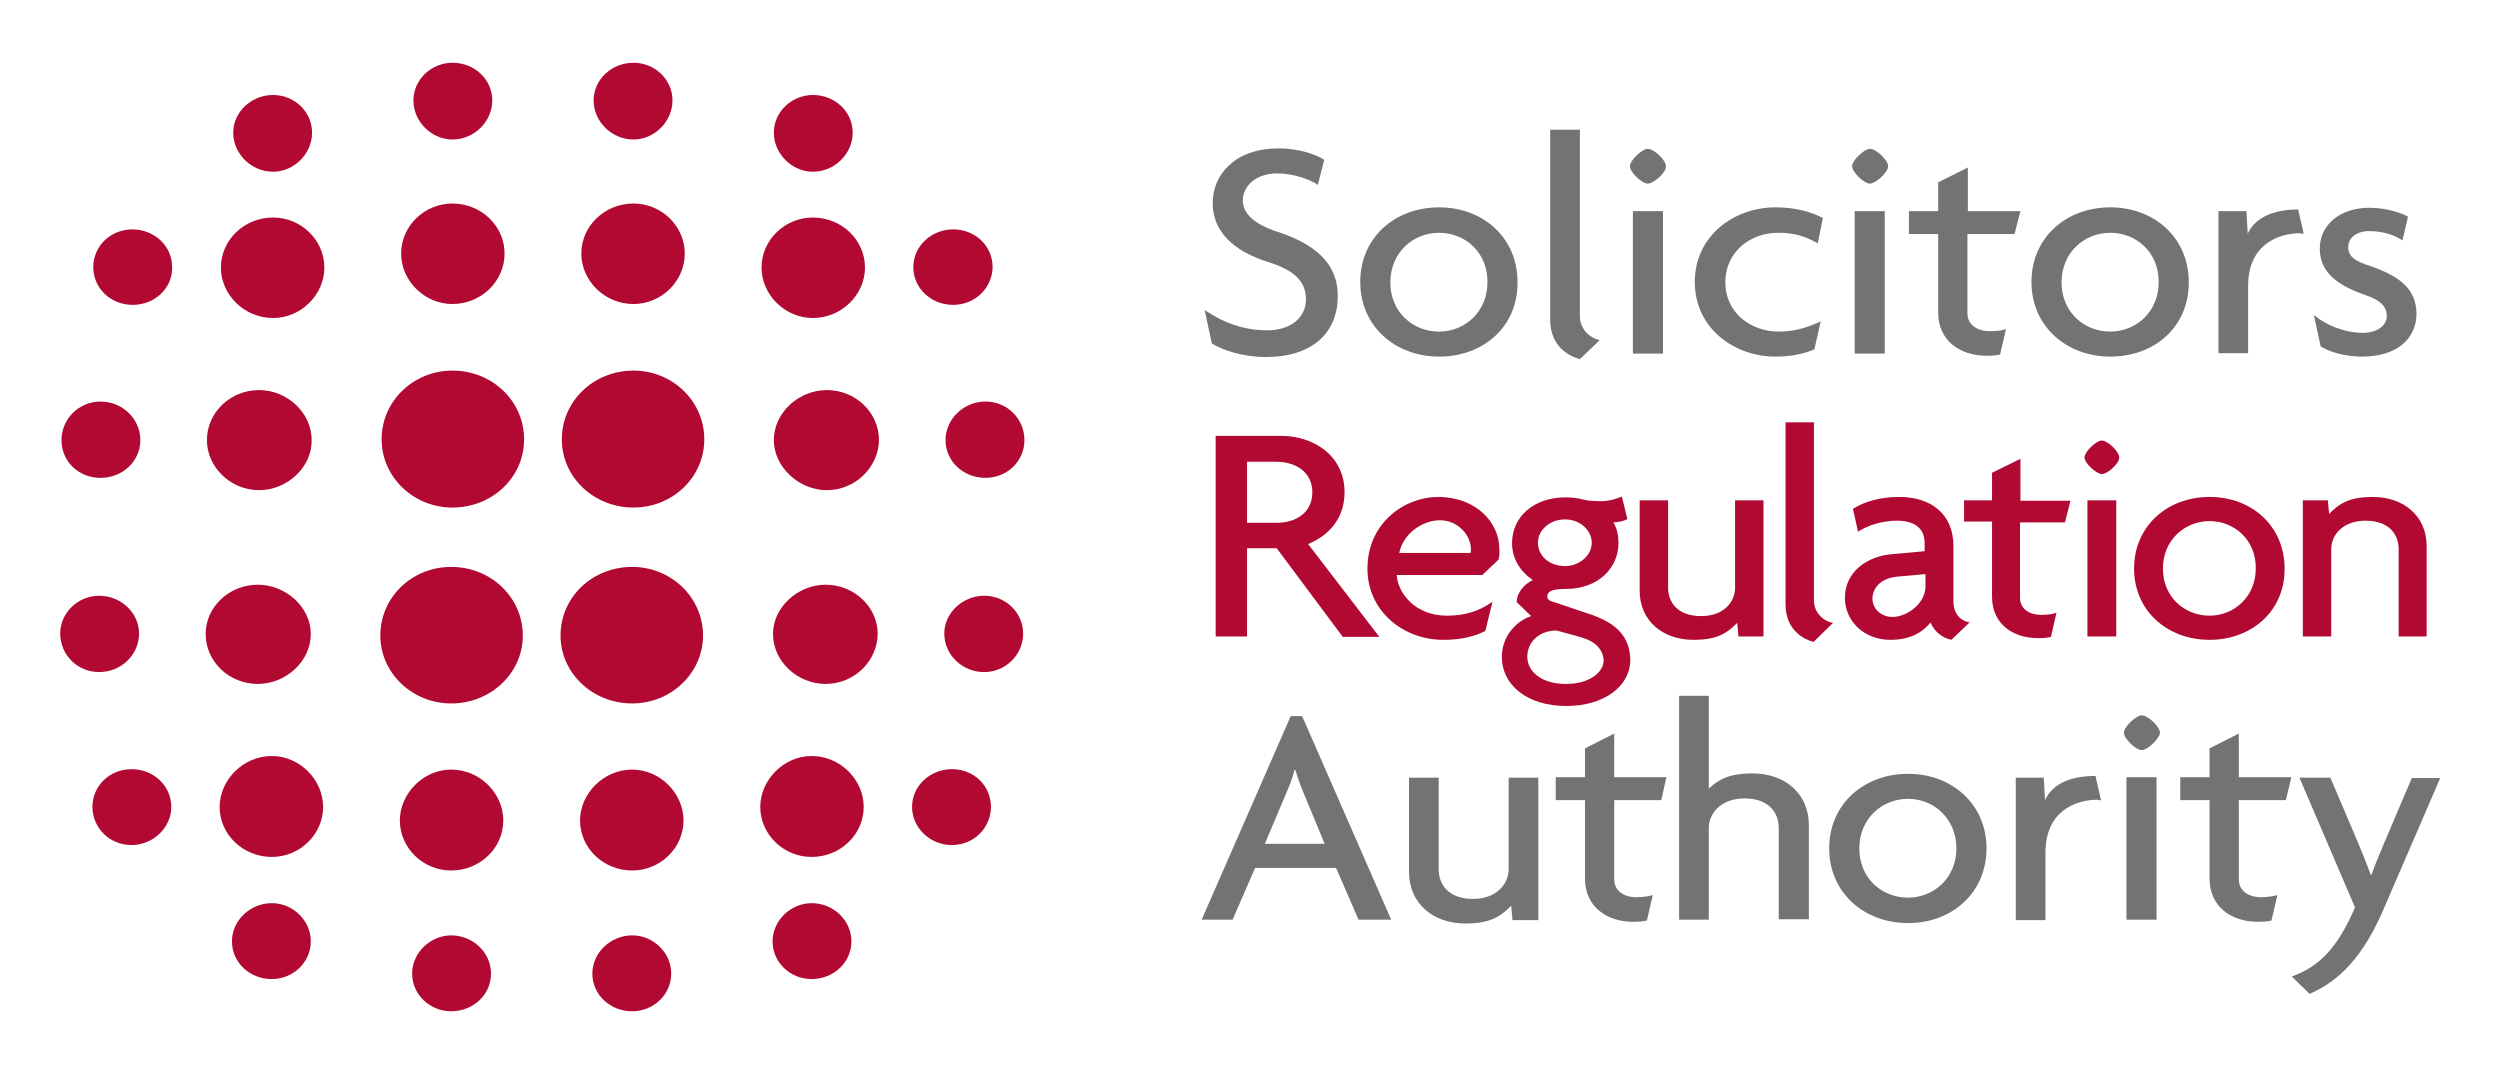 <?xml version="1.0" encoding="UTF-8"?> <svg xmlns="http://www.w3.org/2000/svg" xmlns:xlink="http://www.w3.org/1999/xlink" id="图层_1" x="0px" y="0px" viewBox="0 0 589.6 252.3" style="enable-background:new 0 0 589.6 252.3;" xml:space="preserve"><style type="text/css"> .sralogo00{fill:#747373;} .sralogo11{fill:#B20933;}</style><g> <path class="sralogo00" d="M298.5,84.2c-5.3,0-10.2-1.6-12.7-3.2l-1.7-7.9c4.7,3.2,9.5,4.8,14.8,4.8c5.5,0,9.1-3,9.1-7.3 c0-4.1-2.6-6.8-8.6-8.7c-8.8-2.7-13.4-7.5-13.4-14c0-6.6,5.1-12.9,15.6-12.9c4.9,0,8.9,1.5,10.7,2.7l-1.5,5.9 c-1.7-1.2-5.6-2.7-9.6-2.7c-5,0-8.1,3-8.1,6.4c0,3.1,2.8,5.6,8,7.3c8.6,2.8,14.4,7.2,14.4,15.2C315.5,78.4,309.6,84.2,298.5,84.2"></path> <path class="sralogo00" d="M339.4,84.1c-10.4,0-18.6-7.2-18.6-17.6c0-10.5,8.2-17.6,18.6-17.6c10.4,0,18.5,7.2,18.5,17.6 C358,77,349.9,84.1,339.4,84.1 M339.4,54.9c-6.2,0-11.5,4.7-11.5,11.7c0,7,5.3,11.6,11.5,11.6c6.1,0,11.4-4.7,11.4-11.6 C350.9,59.5,345.5,54.9,339.4,54.9"></path> <path class="sralogo00" d="M372.6,84.7c-2.3-0.6-7-2.8-7-9.3V30.6h7v44c0,3.1,2.5,5.2,4.7,5.6L372.6,84.7"></path> <path class="sralogo00" d="M388.6,43.3c-1.4,0-4.2-2.7-4.2-4.1c0-1.4,2.9-4.1,4.2-4.1c1.5,0,4.3,2.7,4.3,4.1 C393,40.6,390.1,43.3,388.6,43.3 M385.1,49.8h7.1v33.6h-7.1V49.8z"></path> <path class="sralogo00" d="M428.7,57.4c-3.2-1.9-6-2.5-9.4-2.5c-6.4,0-12.4,4.4-12.4,11.7c0,7.2,6.1,11.6,12.5,11.6c3.2,0,6.1-0.6,10-2.4 l-1.5,6.6c-2.6,1.1-5.7,1.7-9.2,1.7c-9.6,0-19-6.6-19-17.6c0-11,9.4-17.6,19-17.6c4.6,0,8.3,1,11.2,2.5L428.7,57.4"></path> <path class="sralogo00" d="M441,43.3c-1.4,0-4.2-2.7-4.2-4.1c0-1.4,2.9-4.1,4.2-4.1c1.5,0,4.3,2.7,4.3,4.1 C445.3,40.6,442.4,43.3,441,43.3 M437.4,49.8h7.1v33.6h-7.1V49.8z"></path> <path class="sralogo00" d="M475.1,55.2H464v18.7c0,2.7,2.3,4.2,5.2,4.2c1.5,0,2.8-0.1,3.9-0.5l-1.4,6c-0.8,0.2-1.8,0.3-3.2,0.3 c-6.3,0-11.4-3.6-11.4-10.2V55.2h-6.9v-5.4h6.9v-6.8l7-3.5v10.3h12.4L475.1,55.2"></path> <path class="sralogo00" d="M497.7,84.1c-10.4,0-18.6-7.2-18.6-17.6c0-10.5,8.2-17.6,18.6-17.6c10.4,0,18.5,7.2,18.5,17.6 C516.3,77,508.2,84.1,497.7,84.1 M497.7,54.9c-6.2,0-11.5,4.7-11.5,11.7c0,7,5.3,11.6,11.5,11.6c6.1,0,11.4-4.7,11.4-11.6 C509.2,59.5,503.8,54.9,497.7,54.9"></path> <path class="sralogo00" d="M542.6,55c-5.6,0-12.4,2.9-12.4,12.4v15.9h-7V49.8h6.6l0.3,5.3c1.9-4.1,6.6-5.7,11.9-5.7l1.3,5.7H542.6"></path> <path class="sralogo00" d="M557.1,84.1c-4.1,0-7.7-1.1-9.8-2.4l-1.6-7.4c2.9,2.4,7.3,4.2,11.6,4.2c3.3,0,5.6-1.7,5.6-4 c0-2.4-1.8-3.8-5-4.9c-7-2.4-10.8-5.6-10.8-11c0-5.6,4.8-9.6,11.7-9.6c4,0,7.8,1.3,9.1,2.1l-1.3,5.6c-1.5-1-4.1-2.2-7.9-2.2 c-2.9,0-4.9,1.6-4.9,3.8c0,2.2,1.6,3.3,5.1,4.4c7,2.4,11,5.5,11,11.3C569.9,79.6,565.6,84.1,557.1,84.1"></path> <path class="sralogo11" d="M316.6,150.1l-15.5-20.8h-7v20.8h-7.4v-47.3h15.6c7,0,14.8,4.3,14.8,13.3c0,6.3-3.9,10.3-8.6,12.2l16.8,21.9 H316.6 M301,108.9h-6.9v14.4h6.9c4.4,0,8.5-2.2,8.5-7.2C309.5,111.2,305.4,108.9,301,108.9"></path> <path class="sralogo11" d="M353.4,132l-3.8,3.6h-20.2c0.2,4,4.1,9.6,11.9,9.6c4.3,0,7.6-1.1,10.7-3.3l-1.7,6.9c-2.4,1.2-5.4,2.1-9.9,2.1 c-9.5,0-17.9-6.8-17.9-16.8c0-10.9,8.9-16.9,16.6-16.9c9.2,0,14.5,6.2,14.5,12.2C353.7,130.4,353.6,131.3,353.4,132 M339.6,122.7 c-4.2,0-8.7,3.2-9.6,7.7h16.8c0.1-0.3,0.1-0.6,0.1-0.9C346.9,126.4,344,122.7,339.6,122.7"></path> <path class="sralogo11" d="M369.4,166.5c-9.2,0-15.2-4.9-15.2-11.6c0-4.8,3.3-8.4,6.9-9.6l-3.4-3.3c0-2.3,1.9-4.3,3.8-5.2 c-3.1-2.1-4.9-5.2-4.9-8.7c0-6.3,5.2-10.8,12.6-10.8c1.8,0,3,0.2,4.1,0.5c1.1,0.3,2.7,0.4,4.3,0.4c1.9,0,3.8-0.6,4.9-1.1l1.3,5.3 c-0.5,0.4-2.2,0.8-3.3,0.8c0.7,1.1,1.2,2.8,1.2,4.9c0,5.7-4.6,10.8-12.5,10.8c-2.7,0-4.3,0.4-4.3,1.8c0,0.3,0.2,0.9,1,1.1l9.2,3.1 c5.9,2,9.4,5.1,9.4,11C384.3,161.9,378.3,166.5,369.4,166.5 M372.9,150.3l-5.8-1.6c-4.1,0-6.9,2.7-6.9,6.2c0,3.2,3,6.4,9.1,6.4 c5.9,0,8.9-3,8.9-5.5C378.1,153.3,376.4,151.3,372.9,150.3 M369.1,122.5c-3.7,0-6.4,2.6-6.4,5.5c0,3.1,2.7,5.5,6.4,5.5 c3.4,0,6.3-2.5,6.3-5.5C375.4,125.2,372.8,122.5,369.1,122.5"></path> <path class="sralogo11" d="M410,150.1l-0.3-3.2c-2.6,2.7-5.1,4-10.3,4c-7.3,0-12.7-4.5-12.7-11.6V118h6.7v20.6c0,3.3,2.1,6.7,7.8,6.7 c5.4,0,8-3.4,8-6.7V118h6.7v32.1H410"></path> <path class="sralogo11" d="M427.7,151.4c-2.2-0.6-6.6-2.7-6.6-8.9V99.6h6.7v42c0,3,2.4,5,4.5,5.3L427.7,151.4"></path> <path class="sralogo11" d="M460.2,150.9c-2.3-0.5-4.1-2.1-4.9-4.1c-2.4,3-5.8,4.1-9.4,4.1c-6.6,0-10.8-4.7-10.8-9.9 c0-6.2,5.3-9.8,11-10.3l7.8-0.7V128c0-2.9-1.8-5.2-6.5-5.2c-3.3,0-6.8,1-9.2,2.6L437,120c3-1.9,6.9-2.8,10.9-2.8 c7.5,0,12.8,4,12.8,11.6v13c0,2.9,1.6,4.6,3.8,5L460.2,150.9 M454,135.4l-6.6,0.6c-4,0.4-5.8,2.8-5.8,5.2c0,2.3,2,4.3,4.7,4.3 c3.5,0,7.8-3.2,7.8-7.2V135.4z"></path> <path class="sralogo11" d="M487,123.2h-10.6V141c0,2.6,2.2,4,4.9,4c1.4,0,2.7-0.1,3.7-0.5l-1.3,5.7c-0.7,0.2-1.7,0.3-3,0.3 c-6.1,0-10.9-3.4-10.9-9.8v-17.7h-6.6V118h6.6v-6.5l6.7-3.3v9.9h11.8L487,123.2"></path> <path class="sralogo11" d="M495.7,111.8c-1.3,0-4.1-2.6-4.1-3.9c0-1.3,2.7-4,4.1-4c1.4,0,4.1,2.6,4.1,4 C499.9,109.2,497.1,111.8,495.7,111.8 M492.3,118h6.8v32.1h-6.8V118z"></path> <path class="sralogo11" d="M521.1,150.9c-10,0-17.8-6.9-17.8-16.8c0-10,7.8-16.9,17.8-16.9c10,0,17.7,6.9,17.7,16.9 C538.9,144,531.1,150.9,521.1,150.9 M521.1,122.9c-5.9,0-11,4.5-11,11.2c0,6.7,5.1,11.1,11,11.1c5.8,0,10.9-4.5,10.9-11.1 C532.1,127.4,527,122.9,521.1,122.9"></path> <path class="sralogo11" d="M565.7,150.1v-20.6c0-3.3-2.1-6.7-7.8-6.7c-5.4,0-8.1,3.4-8.1,6.7v20.6h-6.7V118h5.9l0.3,3.2 c2.6-2.7,5.1-4,10.3-4c7.3,0,12.7,4.5,12.7,11.6v21.3H565.7"></path> <path class="sralogo00" d="M320.4,216.9l-5.3-12.2h-19.1l-5.3,12.2h-7.3l21-48h2.7l21,48H320.4 M307.6,187.4c-0.7-1.6-1.5-3.8-2.1-5.8 h-0.2c-0.5,2-1.4,4.2-2.1,5.8l-4.9,11.6h14.1L307.6,187.4z"></path> <path class="sralogo00" d="M356.7,216.9l-0.3-3.3c-2.7,2.8-5.3,4.2-10.8,4.2c-7.6,0-13.3-4.7-13.3-12.2v-22.2h7v21.6c0,3.5,2.2,7,8.1,7 c5.6,0,8.4-3.6,8.4-7v-21.6h7v33.6H356.7"></path> <path class="sralogo00" d="M391.8,188.7h-11.1v18.7c0,2.7,2.3,4.2,5.2,4.2c1.5,0,2.8-0.2,3.9-0.5l-1.4,6c-0.8,0.2-1.8,0.3-3.2,0.3 c-6.3,0-11.4-3.6-11.4-10.2v-18.5h-6.9v-5.4h6.9v-6.8l6.9-3.5v10.3H393L391.8,188.7"></path> <path class="sralogo00" d="M419.5,216.9v-21.6c0-3.5-2.2-7-8.1-7c-5.6,0-8.4,3.6-8.4,7v21.6h-7v-52.8h7V186c2.5-2.4,5.2-3.6,10.3-3.6 c7.6,0,13.3,4.7,13.3,12.2v22.2H419.5"></path> <path class="sralogo00" d="M450,217.7c-10.4,0-18.6-7.2-18.6-17.6c0-10.5,8.2-17.6,18.6-17.6c10.4,0,18.5,7.2,18.5,17.6 C468.5,210.5,460.4,217.7,450,217.7 M450,188.4c-6.2,0-11.5,4.7-11.5,11.7c0,7,5.3,11.6,11.5,11.6c6.1,0,11.4-4.7,11.4-11.6 C461.4,193.1,456.1,188.4,450,188.4"></path> <path class="sralogo00" d="M494.8,188.6c-5.6,0-12.4,2.9-12.4,12.5v15.9h-7v-33.6h6.6l0.3,5.3c1.9-4.2,6.6-5.7,11.9-5.7l1.3,5.7H494.8"></path> <path class="sralogo00" d="M505.1,176.9c-1.4,0-4.2-2.7-4.2-4.1c0-1.4,2.9-4.1,4.2-4.1c1.5,0,4.3,2.7,4.3,4.1 C509.4,174.1,506.5,176.9,505.1,176.9 M501.5,183.3h7.1v33.6h-7.1V183.3z"></path> <path class="sralogo00" d="M539.1,188.7H528v18.7c0,2.7,2.3,4.2,5.2,4.2c1.5,0,2.8-0.2,3.9-0.5l-1.4,6c-0.8,0.2-1.8,0.3-3.2,0.3 c-6.3,0-11.4-3.6-11.4-10.2v-18.5h-6.9v-5.4h6.9v-6.8l6.9-3.5v10.3h12.4L539.1,188.7"></path> <path class="sralogo00" d="M562.5,213.6c-5.2,12.4-11,17.8-17.8,20.8l-4.2-4.1c6.4-2.3,10.8-6.7,14.9-16.3l-13.1-30.6h7.3l6.5,15.3 c0.9,2.2,2,4.8,3,7.6h0.2c0.9-2.6,2-5.1,2.9-7.3l6.6-15.5h6.7L562.5,213.6"></path> <path class="sralogo11" d="M31.3,71.9C26.1,71.9,22,68,22,63c0-5,4.1-8.9,9.2-8.9c5.2,0,9.4,3.9,9.4,8.9C40.7,68,36.5,71.9,31.3,71.9 M23.7,112.7c-5.2,0-9.2-3.9-9.2-8.9c0-5,4.1-9.1,9.2-9.1c5.2,0,9.4,4.1,9.4,9.1C33.1,108.8,28.9,112.7,23.7,112.7 M64.4,75 c-6.8,0-12.3-5.5-12.3-11.9c0-6.5,5.5-11.8,12.3-11.8c6.6,0,12.1,5.3,12.1,11.8C76.5,69.5,71,75,64.4,75 M61.1,115.6 c-6.8,0-12.3-5.5-12.3-11.8c0-6.5,5.5-11.8,12.3-11.8c6.6,0,12.4,5.3,12.4,11.8C73.6,110.2,67.7,115.6,61.1,115.6 M64.4,40.5 c-5.2,0-9.4-4.3-9.4-9.2c0-4.9,4.3-8.9,9.4-8.9c5,0,9.2,3.9,9.2,8.9C73.6,36.2,69.4,40.5,64.4,40.5 M106.7,119.7 c-9.2,0-16.7-7.2-16.7-16.1c0-9,7.5-16.2,16.7-16.2c9.4,0,16.9,7.2,16.9,16.2C123.6,112.6,116.1,119.7,106.7,119.7 M106.7,71.7 c-6.6,0-12.1-5.5-12.1-11.9c0-6.5,5.5-11.8,12.1-11.8c6.8,0,12.3,5.3,12.3,11.8C119,66.3,113.5,71.7,106.7,71.7 M106.7,32.9 c-5,0-9.2-4.3-9.2-9.2c0-5,4.3-8.9,9.2-8.9c5.2,0,9.4,3.9,9.4,8.9C116.1,28.6,111.9,32.9,106.7,32.9"></path> <path class="sralogo11" d="M149.4,119.7c-9.4,0-16.9-7.2-16.9-16.1c0-9,7.5-16.2,16.9-16.2c9.2,0,16.7,7.2,16.7,16.2 C166.1,112.6,158.6,119.7,149.4,119.7 M149.4,71.7c-6.8,0-12.3-5.5-12.3-11.9c0-6.5,5.5-11.8,12.3-11.8c6.6,0,12.1,5.3,12.1,11.8 C161.5,66.3,156,71.7,149.4,71.7 M149.4,32.9c-5.2,0-9.4-4.3-9.4-9.2c0-5,4.3-8.9,9.4-8.9c5,0,9.2,3.9,9.2,8.9 C158.6,28.6,154.4,32.9,149.4,32.9 M195,115.6c-6.6,0-12.5-5.5-12.5-11.8c0-6.5,5.9-11.8,12.5-11.8c6.8,0,12.3,5.3,12.3,11.8 C207.2,110.2,201.7,115.6,195,115.6 M191.7,75c-6.6,0-12.1-5.5-12.1-11.9c0-6.5,5.5-11.8,12.1-11.8c6.8,0,12.3,5.3,12.3,11.8 C204,69.5,198.5,75,191.7,75 M191.7,40.5c-5,0-9.2-4.3-9.2-9.2c0-5,4.3-8.9,9.2-8.9c5.2,0,9.4,3.9,9.4,8.9 C201.1,36.2,196.9,40.5,191.7,40.5 M224.8,71.9c-5.2,0-9.4-3.9-9.4-8.9c0-5,4.3-8.9,9.4-8.9c5.2,0,9.3,3.9,9.3,8.9 C234,68,229.9,71.9,224.8,71.9 M232.4,112.7c-5.2,0-9.4-3.9-9.4-8.9c0-5,4.3-9.1,9.4-9.1c5.2,0,9.2,4.1,9.2,9.1 C241.6,108.8,237.5,112.7,232.4,112.7"></path> <path class="sralogo11" d="M23.4,158.5c-5.2,0-9.2-4.1-9.2-9.1c0-4.8,4.1-8.9,9.2-8.9c5.2,0,9.4,4.1,9.4,8.9 C32.8,154.4,28.6,158.5,23.4,158.5 M31,199.3c-5.2,0-9.2-4.1-9.2-9c0-5,4.1-8.9,9.2-8.9c5.2,0,9.4,3.9,9.4,8.9 C40.4,195.2,36.1,199.3,31,199.3 M60.8,161.3c-6.8,0-12.3-5.3-12.3-11.8c0-6.3,5.5-11.6,12.3-11.6c6.6,0,12.5,5.3,12.5,11.6 C73.3,156,67.4,161.3,60.8,161.3 M64.1,202.1c-6.8,0-12.3-5.3-12.3-11.8c0-6.3,5.5-12,12.3-12c6.6,0,12.1,5.6,12.1,12 C76.2,196.8,70.7,202.1,64.1,202.1 M64.1,230.9c-5.2,0-9.4-3.9-9.4-8.9c0-4.9,4.3-9,9.4-9c5,0,9.2,4.1,9.2,9 C73.3,227,69.1,230.9,64.1,230.9 M106.4,165.9c-9.2,0-16.7-7.2-16.7-16c0-9.1,7.5-16.2,16.7-16.2c9.4,0,16.9,7.2,16.9,16.2 C123.3,158.7,115.8,165.9,106.4,165.9 M106.4,205.3c-6.6,0-12.1-5.3-12.1-11.8c0-6.3,5.5-12,12.1-12c6.8,0,12.3,5.6,12.3,12 C118.7,200,113.2,205.3,106.4,205.3 M106.4,238.5c-5,0-9.2-3.9-9.2-8.9c0-4.9,4.3-9,9.2-9c5.2,0,9.4,4.1,9.4,9 C115.8,234.6,111.6,238.5,106.4,238.5"></path> <path class="sralogo11" d="M149.1,165.9c-9.4,0-16.9-7.2-16.9-16c0-9.1,7.5-16.2,16.9-16.2c9.2,0,16.7,7.2,16.7,16.2 C165.8,158.7,158.3,165.9,149.1,165.9 M149.1,205.3c-6.8,0-12.3-5.3-12.3-11.8c0-6.3,5.5-12,12.3-12c6.6,0,12.1,5.6,12.1,12 C161.2,200,155.7,205.3,149.1,205.3 M149.1,238.5c-5.2,0-9.4-3.9-9.4-8.9c0-4.9,4.3-9,9.4-9c5,0,9.2,4.1,9.2,9 C158.3,234.6,154.1,238.5,149.1,238.5 M194.7,161.3c-6.6,0-12.4-5.3-12.4-11.8c0-6.3,5.9-11.6,12.4-11.6c6.8,0,12.3,5.3,12.3,11.6 C206.9,156,201.4,161.3,194.7,161.3 M191.4,202.1c-6.6,0-12.1-5.3-12.1-11.8c0-6.3,5.5-12,12.1-12c6.8,0,12.3,5.6,12.3,12 C203.7,196.8,198.2,202.1,191.4,202.1 M191.4,230.9c-5,0-9.2-3.9-9.2-8.9c0-4.9,4.3-9,9.2-9c5.2,0,9.4,4.1,9.4,9 C200.8,227,196.6,230.9,191.4,230.9 M232.1,158.5c-5.2,0-9.4-4.1-9.4-9.1c0-4.8,4.3-8.9,9.4-8.9c5.2,0,9.2,4.1,9.2,8.9 C241.3,154.4,237.2,158.5,232.1,158.5 M224.5,199.3c-5.2,0-9.4-4.1-9.4-9c0-5,4.3-8.9,9.4-8.9c5.2,0,9.2,3.9,9.2,8.9 C233.7,195.2,229.7,199.3,224.5,199.3"></path></g></svg> 